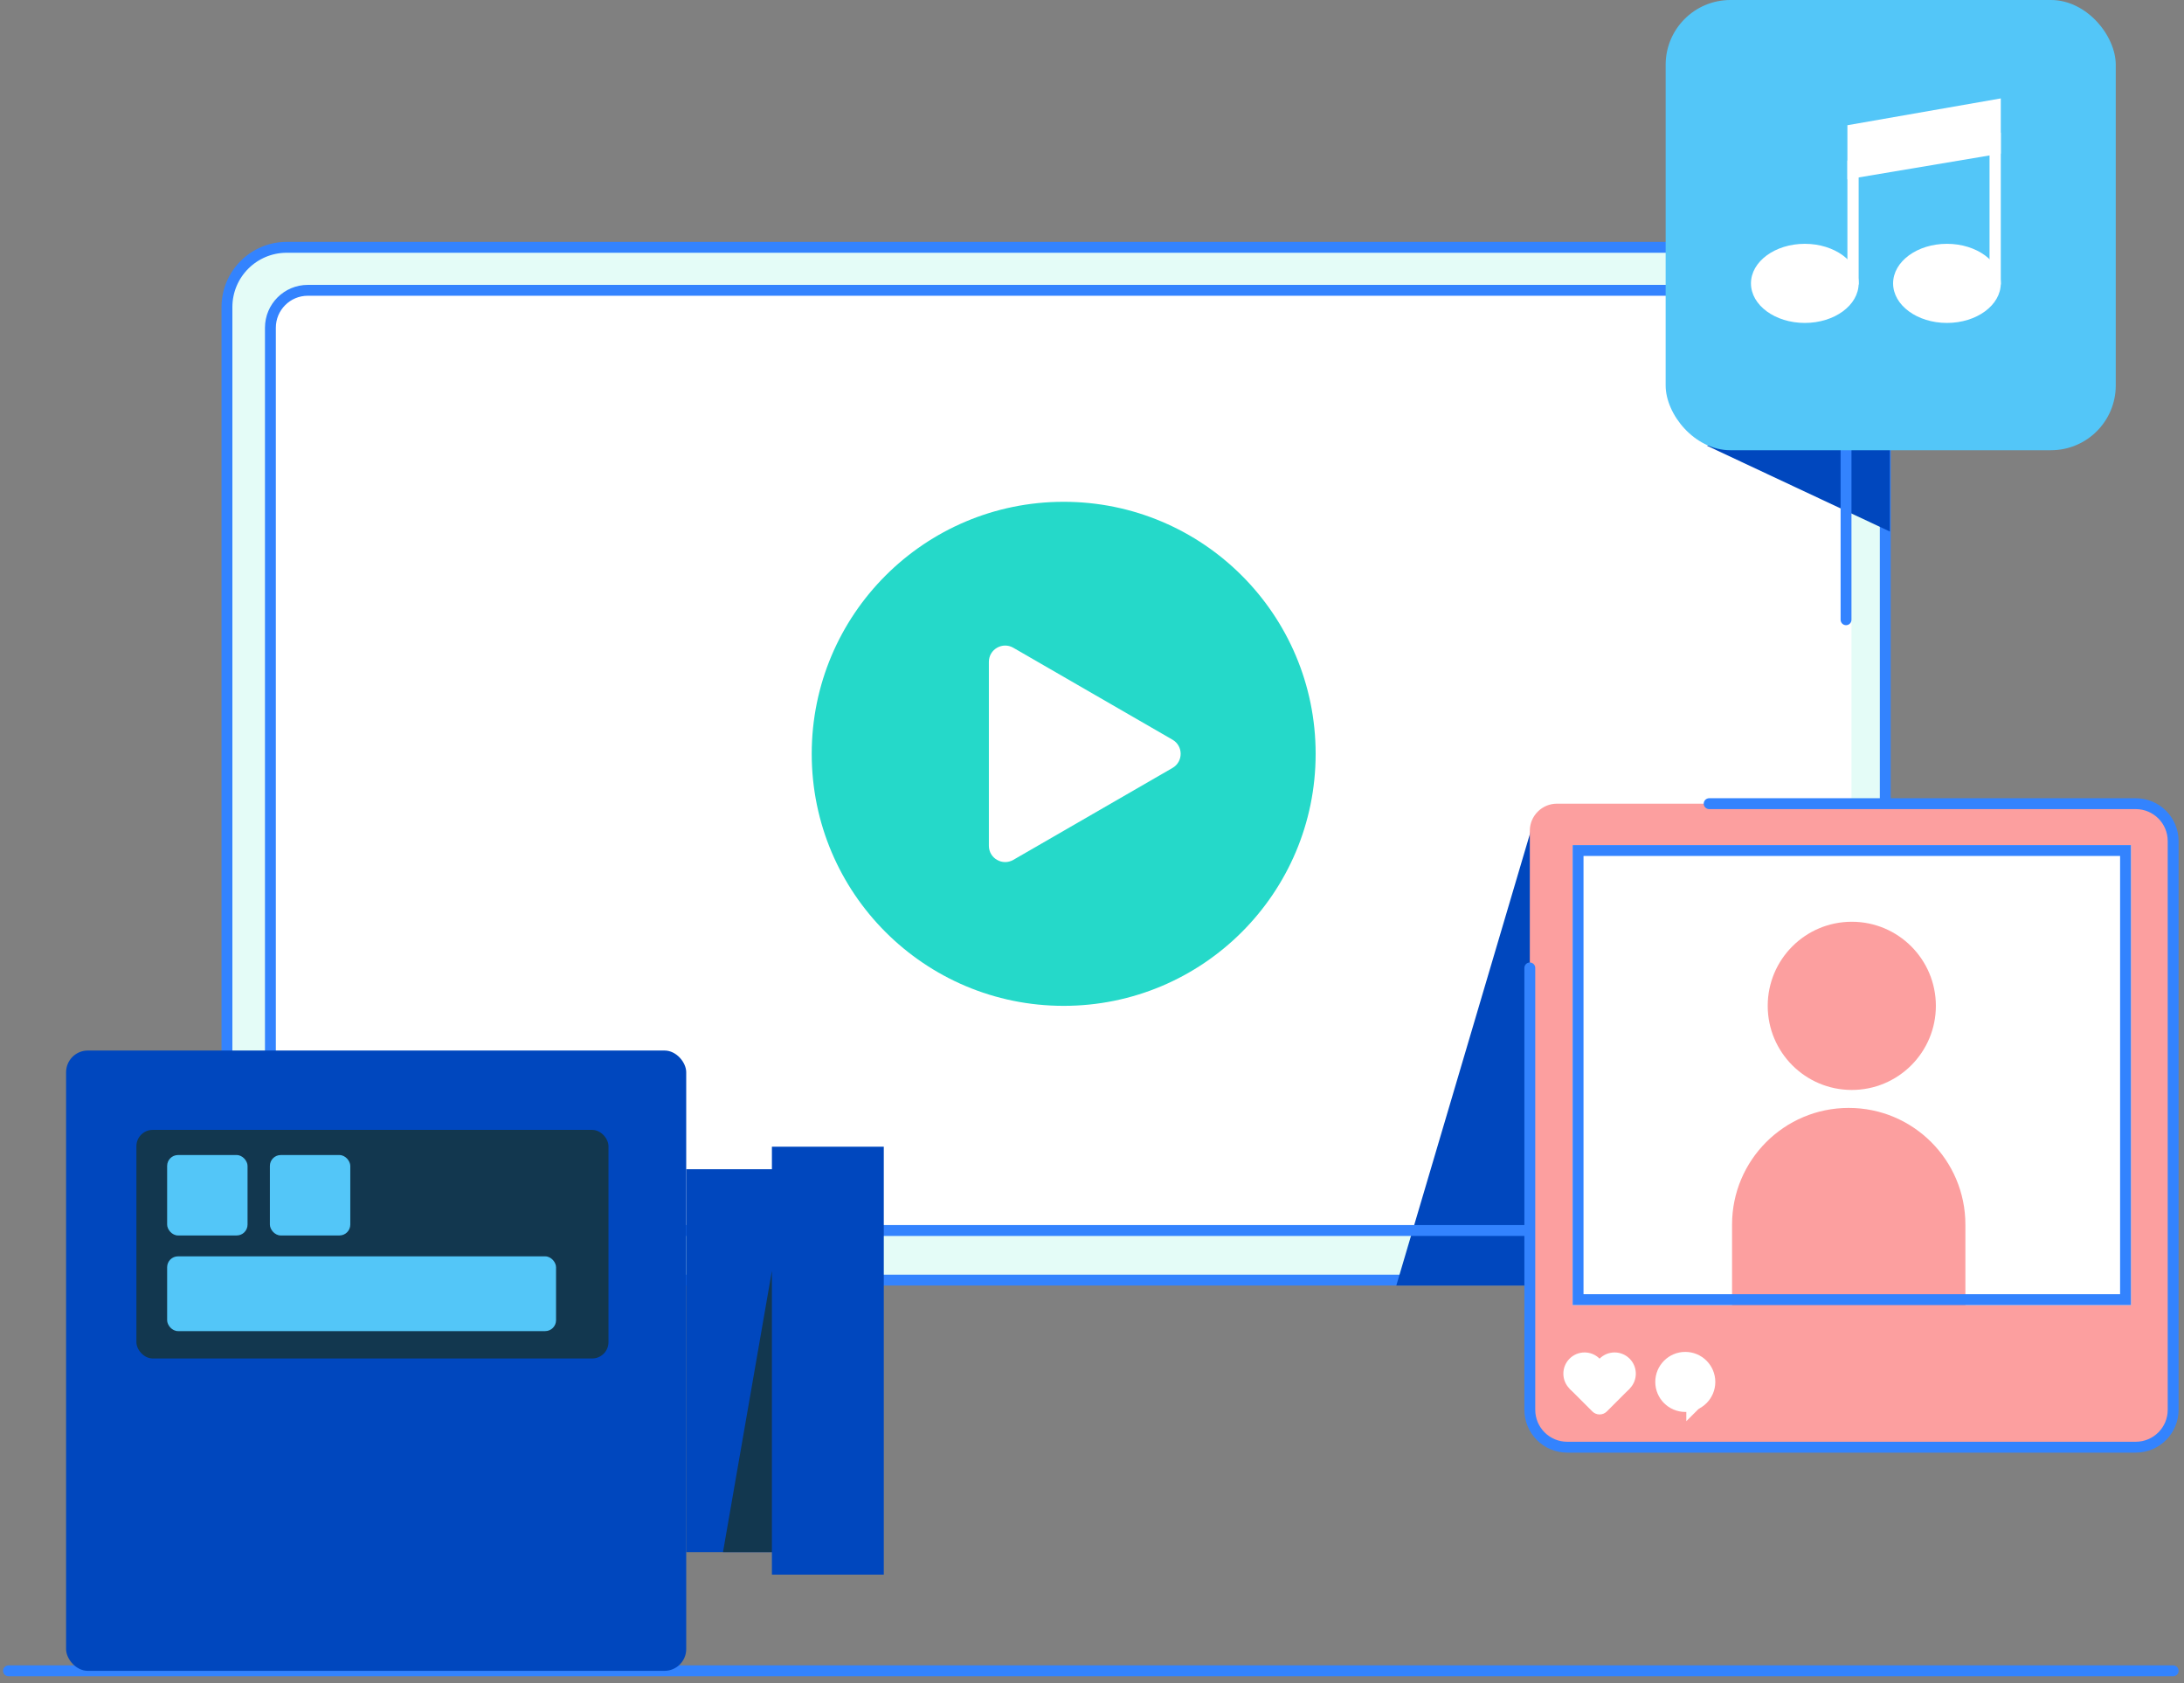 <svg width="257" height="198" viewBox="0 0 257 198" fill="none" xmlns="http://www.w3.org/2000/svg">
<rect x="0" y="0" width="257" height="198" fill="#808080" stroke="none"/>
<rect x="26.706" y="29.096" width="195.141" height="121.499" rx="7.033" fill="#E4FCF7" stroke="#3383FE" stroke-width="1.279"/>
<rect x="31.82" y="34.153" width="186.051" height="110.608" rx="3.836" fill="white"/>
<path d="M222.387 62.529L200.828 52.419L222.387 50.701V62.529Z" fill="#0047BE"/>
<path d="M164.309 151.234L180.213 97.49L188.165 151.234H164.309Z" fill="#0047BE"/>
<path d="M217.232 72.909L217.232 38.555C217.232 36.124 215.261 34.153 212.83 34.153H36.222C33.791 34.153 31.82 36.124 31.82 38.555V140.359C31.82 142.79 33.791 144.761 36.222 144.761H183.87" stroke="#3383FE" stroke-width="1.279" stroke-linecap="round"/>
<path d="M1 196.559L255.724 196.559" stroke="#3383FE" stroke-width="1.279" stroke-linecap="round"/>
<circle cx="125.168" cy="88.682" r="29.649" fill="#25D9C9"/>
<path d="M137.974 87.02C139.253 87.759 139.253 89.604 137.974 90.343L119.241 101.158C117.962 101.897 116.364 100.974 116.364 99.497L116.364 77.866C116.364 76.389 117.962 75.466 119.241 76.205L137.974 87.02Z" fill="white"/>
<rect x="180.019" y="94.546" width="75.706" height="75.706" rx="3.197" fill="#FC9F9F"/>
<path d="M201.123 94.546H251.323C253.754 94.546 255.724 96.517 255.724 98.948V165.85C255.724 168.281 253.754 170.252 251.323 170.252H184.421C181.989 170.252 180.019 168.281 180.019 165.85V113.869" stroke="#3383FE" stroke-width="1.279" stroke-linecap="round"/>
<rect x="185.058" y="99.418" width="65.699" height="54.114" fill="white"/>
<path d="M188.23 159.837L191.761 163.368L189.085 166.045C188.613 166.517 187.847 166.517 187.376 166.045L184.699 163.368L188.23 159.837Z" fill="white"/>
<circle cx="189.996" cy="161.602" r="2.497" transform="rotate(45 189.996 161.602)" fill="white"/>
<circle cx="186.464" cy="161.602" r="2.497" transform="rotate(45 186.464 161.602)" fill="white"/>
<circle cx="198.315" cy="162.573" r="3.532" fill="white"/>
<path d="M198.436 167.19V165.432H200.194L198.436 167.19Z" fill="white"/>
<circle cx="217.908" cy="118.331" r="9.894" fill="#FC9F9F"/>
<path d="M203.818 144.066C203.818 136.484 209.964 130.338 217.546 130.338C225.128 130.338 231.275 136.484 231.275 144.066V155.224H203.818V144.066Z" fill="#FC9F9F"/>
<rect x="7.777" y="123.587" width="72.973" height="72.973" rx="2.557" fill="#0047BE"/>
<rect x="90.834" y="134.901" width="13.165" height="50.344" fill="#0047BE"/>
<rect x="80.75" y="137.551" width="13.165" height="45.045" fill="#0047BE"/>
<path d="M90.834 182.595V149.498L85.078 182.595H90.834Z" fill="#12374F"/>
<rect x="16.052" y="132.923" width="55.551" height="26.892" rx="1.918" fill="#12374F"/>
<rect x="19.668" y="135.882" width="9.462" height="9.462" rx="1.279" fill="#53C6F8"/>
<rect x="31.758" y="135.882" width="9.462" height="9.462" rx="1.279" fill="#53C6F8"/>
<rect x="19.668" y="147.8" width="45.764" height="8.796" rx="1.279" fill="#53C6F8"/>
<rect x="196.004" width="52.966" height="52.966" rx="7.622" fill="#53C6F8"/>
<ellipse cx="212.379" cy="33.337" rx="6.336" ry="4.654" fill="white"/>
<ellipse cx="229.105" cy="33.337" rx="6.336" ry="4.654" fill="white"/>
<rect x="217.391" y="18.891" width="1.324" height="14.585" fill="white"/>
<rect x="234.117" y="15.611" width="1.324" height="17.864" fill="white"/>
<path d="M235.441 11.577L217.391 14.732V21.096L235.441 18.064V11.577Z" fill="white"/>
<rect x="185.698" y="100.057" width="64.421" height="52.836" stroke="#3383FE" stroke-width="1.279"/>
</svg>
